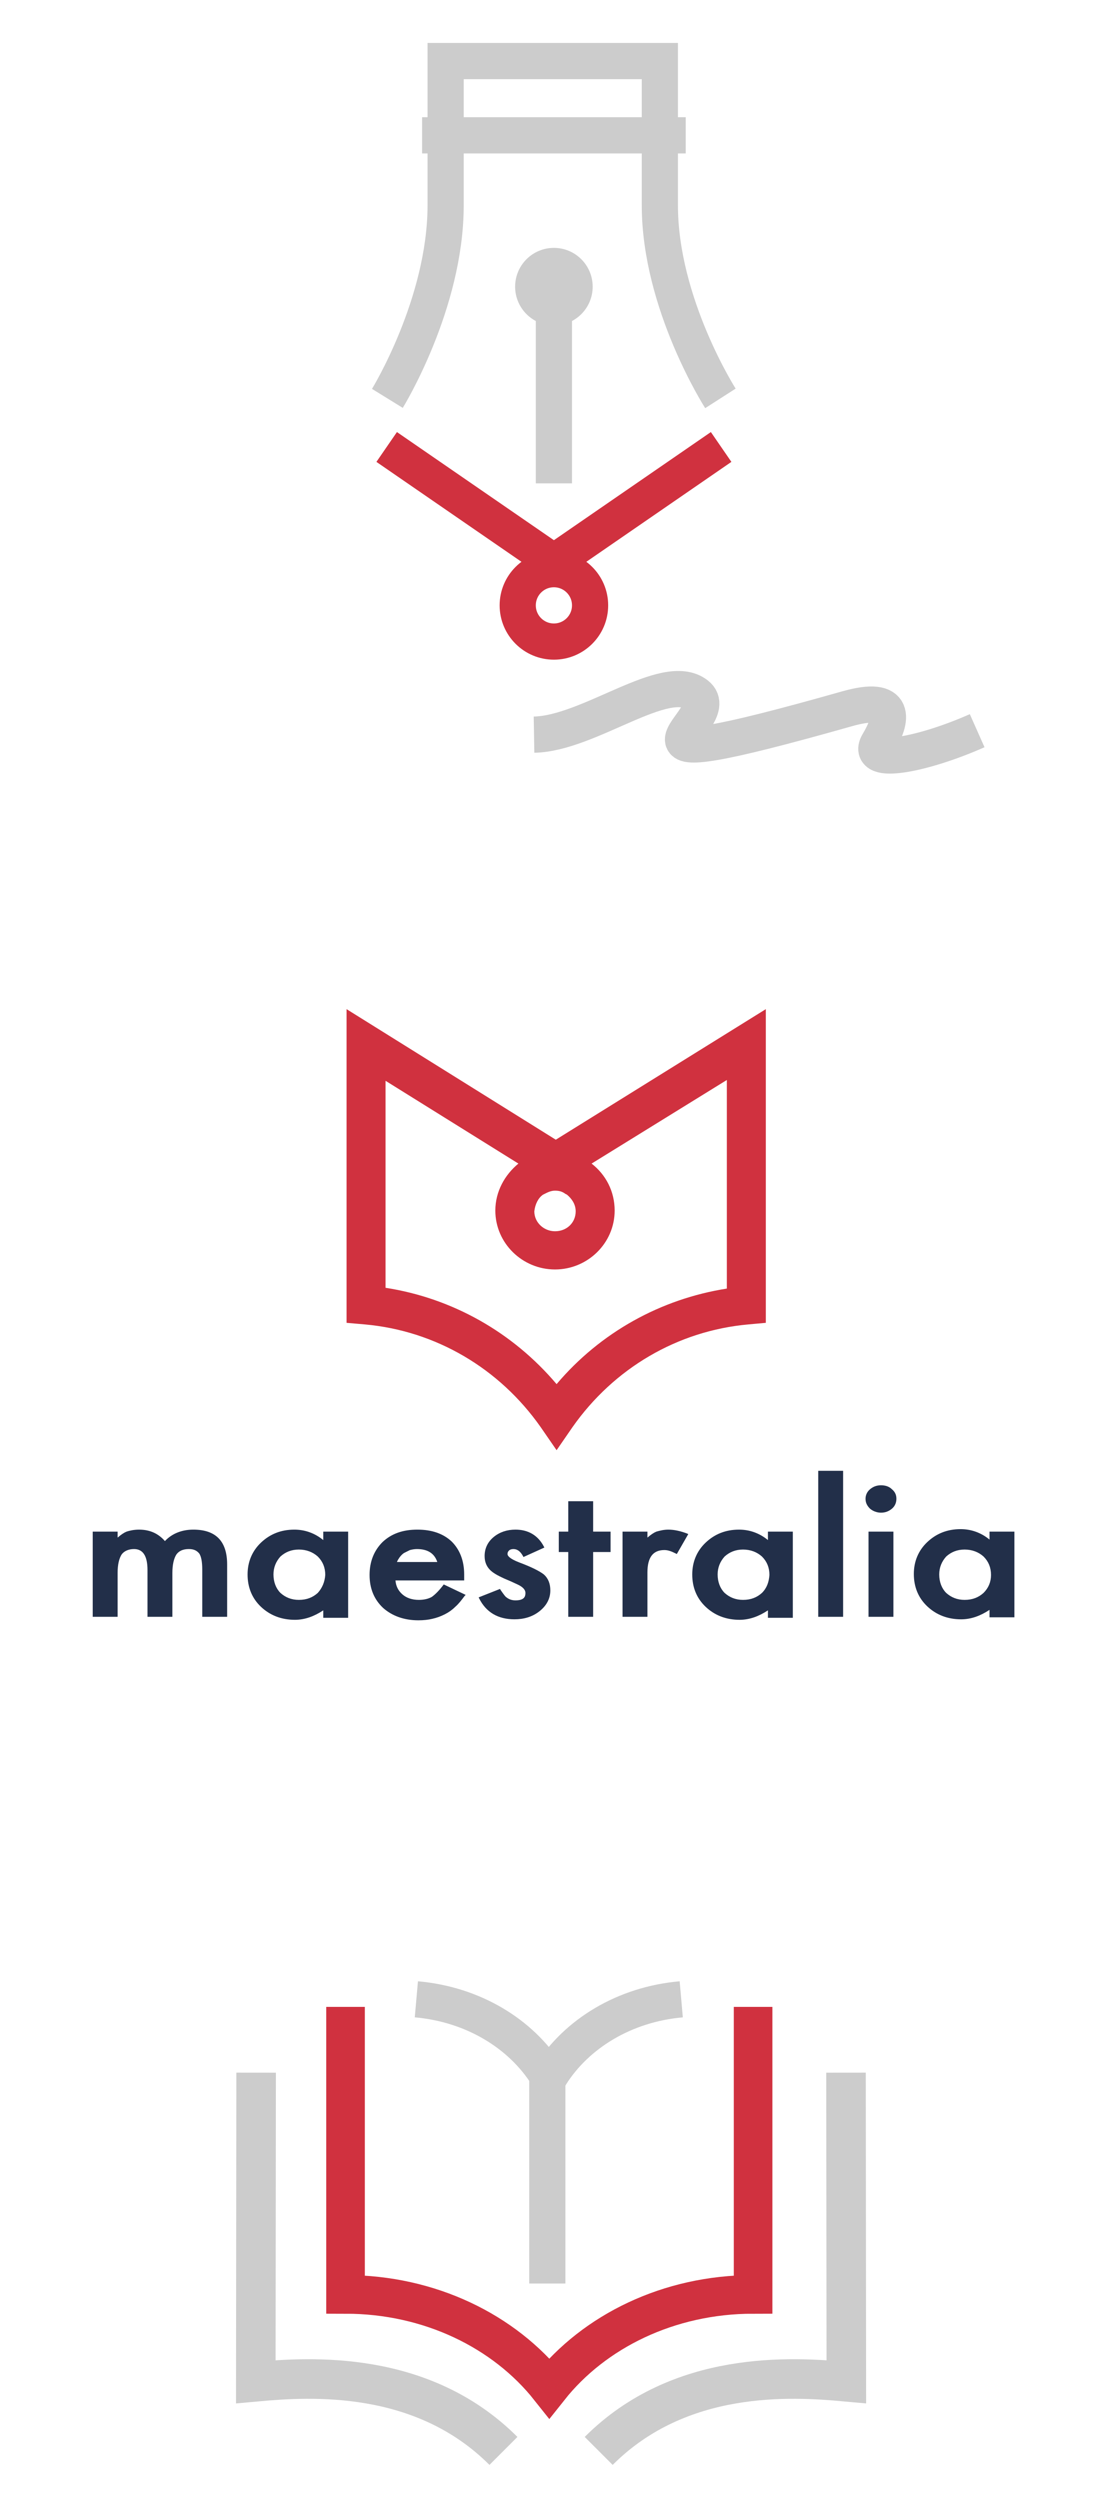 <?xml version="1.0" encoding="utf-8"?>
<!-- Generator: Adobe Illustrator 23.0.1, SVG Export Plug-In . SVG Version: 6.00 Build 0)  -->
<svg version="1.1" id="Layer_1" xmlns="http://www.w3.org/2000/svg" xmlns:xlink="http://www.w3.org/1999/xlink" x="0px" y="0px"
	 width="175px" height="400px" viewBox="0 0 175 400" enable-background="new 0 0 175 400" xml:space="preserve">
<path fill="#D0313F" d="M122.616,161.455l-33.628,20.89l-33.5-20.89v50.187l2.93,0.255c11.337,1.019,21.527,7.006,28.15,16.432
	l2.548,3.694l2.548-3.694c6.624-9.426,16.814-15.413,28.15-16.432l2.802-0.255V161.455z M86.95,191.133l0.255-0.127
	c0.51-0.255,1.019-0.51,1.656-0.51c0.637,0,1.146,0.127,1.656,0.51l0.255,0.127c0.764,0.637,1.401,1.529,1.401,2.675
	c0,1.783-1.401,3.184-3.312,3.184c-1.783,0-3.312-1.401-3.312-3.184C85.676,192.662,86.186,191.643,86.95,191.133z M89.115,221.449
	c-7.006-8.28-16.686-13.757-27.386-15.413v-33.118l21.272,13.247c-2.165,1.783-3.694,4.458-3.694,7.515
	c0,5.222,4.331,9.426,9.553,9.426s9.553-4.203,9.553-9.426c0-3.057-1.401-5.732-3.694-7.515l21.654-13.375v33.373
	C105.802,207.82,96.121,213.17,89.115,221.449z"/>
<path fill="none" stroke="#CCCCCC" stroke-width="5.793" stroke-miterlimit="10" d="M85.502,117.538
	c8.829-0.153,21.043-10.324,26.052-6.384c5.009,3.94-18.908,14.418,24.083,2.242c8.094-2.292,7.235,1.745,5.001,5.467
	c-2.233,3.722,7.319,1.821,15.817-1.959"/>
<g>
	<circle fill="none" stroke="#D0313F" stroke-width="5.793" stroke-miterlimit="10" cx="88.685" cy="96.854" r="5.793"/>
	<polyline fill="none" stroke="#D0313F" stroke-width="5.793" stroke-miterlimit="10" points="115.46,71.511 88.685,89.943 
		61.91,71.511 	"/>
	<path fill="none" stroke="#CCCCCC" stroke-width="5.793" stroke-miterlimit="10" d="M115.348,63.738c0,0-9.699-15.12-9.699-30.892
		c0-6.983,0-23.078,0-23.078H71.35c0,0,0,16.095,0,23.078c0,15.772-9.327,30.892-9.327,30.892"/>
	
		<line fill="none" stroke="#CCCCCC" stroke-width="5.793" stroke-miterlimit="10" x1="88.685" y1="77.333" x2="88.685" y2="42.97"/>
	
		<line fill="none" stroke="#CCCCCC" stroke-width="5.793" stroke-miterlimit="10" x1="67.579" y1="21.651" x2="109.791" y2="21.651"/>
	<circle fill="#CCCCCC" cx="88.685" cy="45.867" r="6.209"/>
</g>
<path fill="none" stroke="#D0313F" stroke-width="6.181" stroke-miterlimit="10" d="M120.578,321.084v46.001
	c-13.513,0-25.444,5.926-32.627,14.975c-7.184-9.049-19.114-14.975-32.627-14.975v-46.001"/>
<path fill="none" stroke="#CCCCCC" stroke-width="6.331" stroke-miterlimit="10" d="M80.606,392.128
	c-13.003-13.003-30.869-11.871-39.65-11.066l0.052-49.453"/>
<path fill="none" stroke="#CCCCCC" stroke-width="6.331" stroke-miterlimit="10" d="M95.856,392.128
	c13.003-13.003,30.869-11.871,39.65-11.066l-0.052-49.453"/>
<path fill="none" stroke="#CCCCCC" stroke-width="5.793" stroke-miterlimit="10" d="M66.664,319.874
	c9.13,0.806,16.733,5.522,20.887,12.064h0.636c4.154-6.543,11.757-11.258,20.887-12.064"/>
<line fill="none" stroke="#CCCCCC" stroke-width="5.793" stroke-miterlimit="10" x1="87.631" y1="365.346" x2="87.631" y2="330.486"/>
<path fill="#222F49" d="M30.949,244.727c-1.834,0-3.428,0.638-4.544,1.834c-1.036-1.196-2.392-1.834-4.146-1.834
	c-0.797,0-1.515,0.159-1.993,0.319c-0.399,0.159-0.877,0.478-1.435,0.957v-0.957h-3.986v13.633h3.986v-7.016
	c0-1.355,0.239-2.312,0.638-2.95c0.399-0.558,1.116-0.877,1.993-0.877c1.435,0,2.153,1.116,2.153,3.349v7.494H27.6v-7.016
	c0-1.355,0.239-2.312,0.638-2.95c0.399-0.558,1.036-0.877,1.993-0.877c0.797,0,1.276,0.239,1.674,0.718
	c0.319,0.478,0.478,1.355,0.478,2.551v7.574h3.986v-8.371C36.37,246.561,34.537,244.727,30.949,244.727z M51.758,246.401
	c-1.355-1.116-2.95-1.674-4.624-1.674c-2.153,0-3.907,0.718-5.342,2.073c-1.435,1.355-2.153,3.109-2.153,5.103
	c0,2.073,0.718,3.827,2.153,5.182c1.435,1.355,3.269,2.073,5.421,2.073c1.595,0,3.109-0.558,4.544-1.515v1.196h3.986v-13.793h-3.986
	V246.401z M50.881,254.852c-0.797,0.718-1.754,1.116-3.03,1.116c-1.196,0-2.153-0.399-2.95-1.116
	c-0.718-0.718-1.116-1.754-1.116-2.95c0-1.116,0.399-2.073,1.116-2.87c0.797-0.718,1.754-1.116,2.95-1.116
	c1.196,0,2.232,0.399,3.03,1.116c0.797,0.797,1.196,1.754,1.196,2.95C51.997,253.098,51.598,254.055,50.881,254.852z
	 M71.051,253.497c-0.718,0.957-1.355,1.595-1.913,1.993c-0.558,0.319-1.276,0.478-2.073,0.478c-1.116,0-1.993-0.319-2.631-0.877
	c-0.638-0.558-1.036-1.276-1.116-2.232H74.32v-0.957c0-2.232-0.718-3.986-1.993-5.262c-1.355-1.276-3.189-1.913-5.501-1.913
	c-2.312,0-4.146,0.638-5.581,1.993c-1.355,1.355-2.073,3.109-2.073,5.262c0,2.153,0.718,3.907,2.153,5.262
	c1.435,1.276,3.349,1.993,5.661,1.993c0.797,0,1.595-0.08,2.232-0.239c0.718-0.159,1.355-0.399,1.993-0.718s1.196-0.718,1.674-1.196
	c0.558-0.478,1.036-1.116,1.515-1.754l0.159-0.159l-3.349-1.595L71.051,253.497z M63.956,249.192
	c0.239-0.319,0.478-0.558,0.718-0.718l0.957-0.478c0.319-0.08,0.718-0.159,1.116-0.159c1.674,0,2.79,0.638,3.269,2.073h-6.458
	C63.637,249.67,63.796,249.431,63.956,249.192z M83.17,249.989c-1.674-0.638-1.913-1.116-1.913-1.355s0.08-0.399,0.239-0.558
	c0.159-0.159,0.399-0.239,0.718-0.239c0.638,0,1.116,0.399,1.515,1.116l0.08,0.159l3.349-1.515l-0.08-0.159
	c-0.957-1.834-2.551-2.711-4.544-2.711c-1.355,0-2.551,0.399-3.508,1.196c-0.957,0.797-1.435,1.834-1.435,3.03
	c0,0.957,0.319,1.674,0.877,2.232c0.478,0.478,1.196,0.877,2.232,1.355c0.399,0.159,0.718,0.319,1.116,0.478
	c0.319,0.159,0.718,0.319,1.036,0.478c0.877,0.399,1.276,0.877,1.276,1.355c0,0.558-0.159,1.196-1.595,1.196
	c-0.558,0-1.036-0.159-1.435-0.478c-0.159-0.08-0.399-0.399-0.957-1.196l-0.08-0.159l-3.428,1.355l0.08,0.159
	c1.116,2.232,3.03,3.349,5.661,3.349c1.515,0,2.87-0.399,3.986-1.276c1.116-0.877,1.754-1.993,1.754-3.349
	c0-1.036-0.319-1.913-1.036-2.551C86.359,251.344,85.083,250.707,83.17,249.989L83.17,249.989z M94.969,240.183h-3.986v4.863h-1.515
	v3.269h1.515v10.364h3.986v-10.364h2.79v-3.269h-2.79V240.183z M107.008,244.727c-0.718,0-1.355,0.159-1.913,0.319
	c-0.399,0.159-0.877,0.478-1.435,0.957v-0.957h-3.986v13.633h3.986v-7.096c0-2.392,0.877-3.588,2.711-3.588
	c0.638,0,1.196,0.239,1.834,0.558l0.159,0.08l1.834-3.189l-0.159-0.08C109.001,244.966,107.965,244.727,107.008,244.727z
	 M122.954,246.401c-1.355-1.116-2.95-1.674-4.624-1.674c-2.153,0-3.907,0.718-5.342,2.073c-1.435,1.355-2.153,3.109-2.153,5.103
	c0,2.073,0.718,3.827,2.153,5.182c1.435,1.355,3.269,2.073,5.421,2.073c1.595,0,3.109-0.558,4.544-1.515v1.196h3.986v-13.793h-3.986
	V246.401z M121.997,254.852c-0.797,0.718-1.754,1.116-3.03,1.116c-1.196,0-2.153-0.399-2.95-1.116
	c-0.718-0.718-1.116-1.754-1.116-2.95c0-1.116,0.399-2.073,1.116-2.87c0.797-0.718,1.754-1.116,2.95-1.116
	c1.196,0,2.232,0.399,3.03,1.116c0.797,0.797,1.196,1.754,1.196,2.95C123.113,253.098,122.794,254.055,121.997,254.852z
	 M131.006,258.679h3.986v-23.36h-3.986V258.679z M141.052,237.631c-0.718,0-1.276,0.239-1.754,0.638
	c-0.478,0.399-0.718,0.957-0.718,1.515c0,0.638,0.239,1.116,0.718,1.595c0.478,0.399,1.116,0.638,1.754,0.638
	c0.718,0,1.276-0.239,1.754-0.638c0.478-0.399,0.718-0.957,0.718-1.595c0-0.638-0.239-1.116-0.718-1.515
	C142.327,237.791,141.689,237.631,141.052,237.631z M139.058,258.679h3.986v-13.633h-3.986V258.679z M158.432,245.046v1.276
	c-1.355-1.116-2.95-1.674-4.624-1.674c-2.153,0-3.907,0.718-5.342,2.073c-1.435,1.355-2.153,3.109-2.153,5.103
	c0,2.073,0.718,3.827,2.153,5.182c1.435,1.355,3.269,2.073,5.421,2.073c1.595,0,3.109-0.558,4.544-1.515v1.196h3.986v-13.713
	H158.432z M157.475,254.852c-0.797,0.718-1.754,1.116-3.03,1.116c-1.196,0-2.153-0.399-2.95-1.116
	c-0.718-0.718-1.116-1.754-1.116-2.95c0-1.116,0.399-2.073,1.116-2.87c0.797-0.718,1.754-1.116,2.95-1.116s2.232,0.399,3.03,1.116
	c0.797,0.797,1.196,1.754,1.196,2.95C158.671,253.098,158.273,254.055,157.475,254.852z"/>
</svg>
